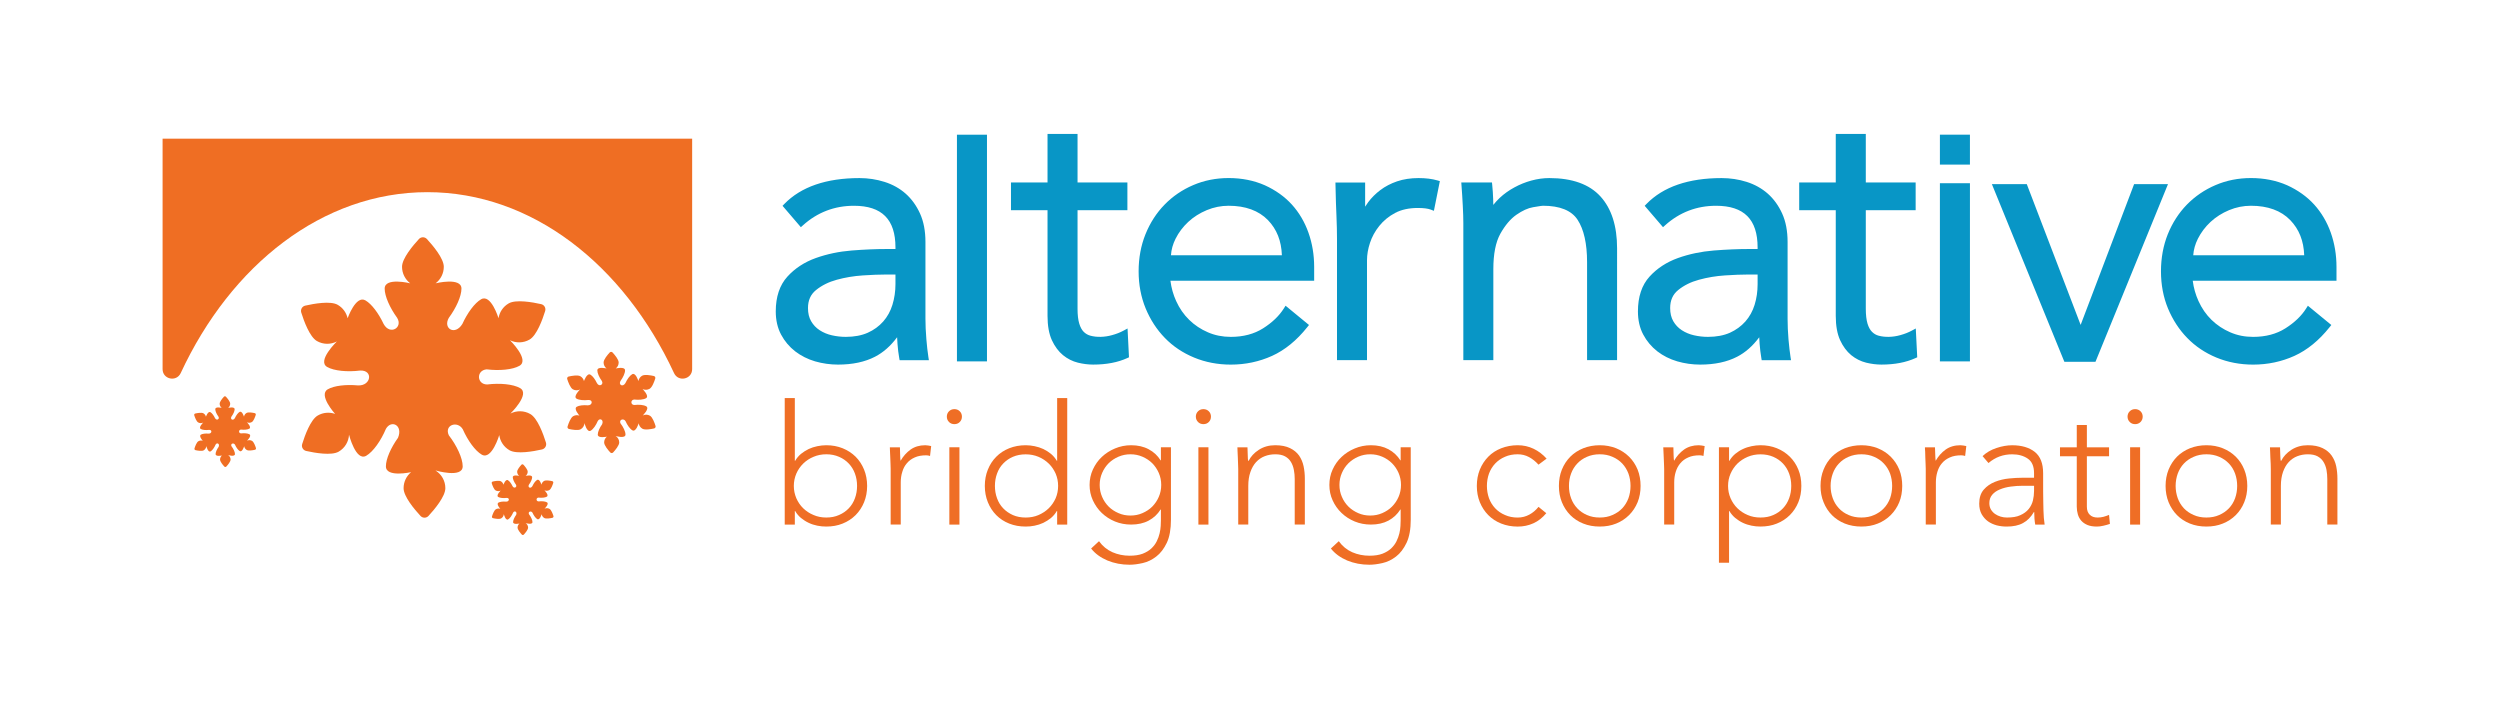 <?xml version="1.0" encoding="UTF-8"?>
<!-- Generator: Adobe Illustrator 28.0.0, SVG Export Plug-In . SVG Version: 6.00 Build 0)  -->
<svg xmlns="http://www.w3.org/2000/svg" xmlns:xlink="http://www.w3.org/1999/xlink" version="1.1" id="Layer_1" x="0px" y="0px" viewBox="0 0 5442.52 1530.71" style="enable-background:new 0 0 5442.52 1530.71;" xml:space="preserve">
<style type="text/css">
	.st0{fill:#EF6E23;}
	.st1{fill:#0896C6;}
	.st2{fill:#EF6E25;}
</style>
<g>
	<path class="st0" d="M1154.54,901.39c-13.82-7.97-30.08-7.83-43.32-1.1c0,0,43.76-42.28,21.04-55.38   c-15.06-8.68-44.19-11.28-71.65-7.92c-22.91,0.02-24.32-30.96-1.09-32.94c27.44,3.4,56.49,0.88,71.49-7.79   c22.57-13.04-20.82-55.58-20.82-55.58c13.13,6.41,29.11,6.38,42.71-1.48c15.66-9.05,28.15-43.51,33.91-62.08   c2.04-6.59-1.94-13.5-8.67-15.02c-18.96-4.28-55.07-10.67-70.73-1.62c-12.34,7.13-20.06,19.18-22.14,32.23   c0,0-16.36-53.65-37.91-41.2c-14.19,8.2-29.95,29.93-40.79,53.72c-16.04,26.18-42.79,9.99-29.54-13.16   c15.93-21.65,27.57-47.01,27.57-63.82c0-25.28-56.23-11.5-56.23-11.5c10.8-8.31,17.78-21.33,17.78-36   c0-18.09-23.59-46.14-36.78-60.42c-4.68-5.07-12.67-5.07-17.35,0c-13.19,14.28-36.78,42.34-36.78,60.42   c0,14.68,6.99,27.69,17.78,36c0,0-55.59-13.73-55.59,11.5c0,16.72,11.39,41.91,27.05,63.49c13.42,21.36-15.44,38.96-29.34,13.54   c-10.77-22.89-25.9-43.48-39.61-51.36c-20.9-12.02-38.75,38.89-38.75,38.89c-2.74-11.89-10.18-22.67-21.6-29.23   c-15.68-9.02-51.78-2.54-70.73,1.78c-6.73,1.53-10.69,8.46-8.63,15.04c5.8,18.55,18.37,52.99,34.05,62   c13.89,7.99,30.23,7.79,43.49,0.96c0,0-43.94,42.4-21.15,55.5c15.09,8.68,44.29,11.24,71.77,7.83   c29.15-1.36,24.22,33.84-4.83,32.34c-25.64-2.35-51.71,0.42-65.64,8.49c-21.28,12.33,16.02,53.56,16.02,53.56   c-12.1-4.24-25.89-3.41-37.85,3.52c-15.65,9.07-28.1,43.54-33.84,62.12c-2.04,6.59,1.95,13.5,8.68,15.01   c18.96,4.26,55.08,10.61,70.74,1.54c13.78-7.98,21.77-22.1,22.58-36.9c0,0,14.79,58.94,37.48,45.8   c15.13-8.77,32.04-32.94,42.83-58.58c11.7-20.55,37.75-7.88,26.3,19.51c-15.31,21.31-26.36,45.87-26.34,62.27   c0.03,24.77,54.82,12.54,54.82,12.54c-9.98,8.35-16.33,20.89-16.31,34.92c0.02,18.09,23.64,46.12,36.85,60.38   c4.69,5.06,12.67,5.06,17.35-0.02c13.18-14.29,36.74-42.38,36.72-60.46c-0.02-16.33-8.68-30.6-21.62-38.6c0,0,59.4,17.6,59.37-8.95   c-0.02-17.81-12.97-45.21-30.23-67.61c-10.45-22.57,19.12-32.42,30.46-12.99c10.8,24.38,26.82,46.84,41.27,55.17   c21.79,12.56,38.1-42.54,38.1-42.54c1.92,13.34,9.68,25.7,22.26,32.95c15.67,9.03,51.78,2.6,70.73-1.7   c6.73-1.53,10.7-8.45,8.65-15.03C1182.74,944.87,1170.21,910.42,1154.54,901.39z"></path>
	<path class="st0" d="M1414.86,904.91c-4.99-2.88-10.86-2.83-15.63-0.4c0,0,15.8-15.26,7.59-19.99c-5.44-3.13-15.95-4.07-25.86-2.86   c-8.27,0.01-8.78-11.17-0.4-11.89c9.91,1.23,20.39,0.32,25.8-2.81c8.15-4.71-7.51-20.06-7.51-20.06c4.74,2.31,10.51,2.3,15.42-0.53   c5.65-3.27,10.16-15.7,12.24-22.41c0.74-2.38-0.7-4.87-3.13-5.42c-6.84-1.54-19.88-3.85-25.53-0.59   c-4.45,2.57-7.24,6.92-7.99,11.63c0,0-5.91-19.37-13.68-14.87c-5.12,2.96-10.81,10.8-14.72,19.39c-5.79,9.45-15.44,3.6-10.66-4.75   c5.75-7.81,9.95-16.97,9.95-23.03c0-9.12-20.3-4.15-20.3-4.15c3.9-3,6.42-7.7,6.42-13c0-6.53-8.51-16.65-13.28-21.81   c-1.69-1.83-4.57-1.83-6.26,0c-4.76,5.15-13.28,15.28-13.28,21.81c0,5.3,2.52,10,6.42,13c0,0-20.06-4.95-20.06,4.15   c0,6.04,4.11,15.13,9.76,22.91c4.84,7.71-5.57,14.06-10.59,4.89c-3.89-8.26-9.35-15.69-14.3-18.54   c-7.54-4.34-13.99,14.04-13.99,14.04c-0.99-4.29-3.68-8.18-7.8-10.55c-5.66-3.25-18.69-0.92-25.53,0.64   c-2.43,0.55-3.86,3.05-3.12,5.43c2.09,6.7,6.63,19.12,12.29,22.38c5.01,2.88,10.91,2.81,15.7,0.35c0,0-15.86,15.3-7.63,20.03   c5.45,3.13,15.98,4.06,25.91,2.82c10.52-0.49,8.74,12.22-1.74,11.67c-9.26-0.85-18.66,0.15-23.69,3.06   c-7.68,4.45,5.78,19.33,5.78,19.33c-4.37-1.53-9.35-1.23-13.66,1.27c-5.65,3.27-10.14,15.72-12.21,22.42   c-0.74,2.38,0.7,4.87,3.13,5.42c6.84,1.54,19.88,3.83,25.53,0.56c4.97-2.88,7.86-7.98,8.15-13.32c0,0,5.34,21.27,13.53,16.53   c5.46-3.16,11.56-11.89,15.46-21.14c4.22-7.42,13.62-2.84,9.49,7.04c-5.53,7.69-9.51,16.56-9.51,22.48   c0.01,8.94,19.79,4.53,19.79,4.53c-3.6,3.01-5.89,7.54-5.89,12.6c0.01,6.53,8.53,16.64,13.3,21.79c1.69,1.83,4.57,1.82,6.26-0.01   c4.76-5.16,13.26-15.29,13.25-21.82c-0.01-5.89-3.13-11.04-7.8-13.93c0,0,21.44,6.35,21.43-3.23c-0.01-6.43-4.68-16.32-10.91-24.4   c-3.77-8.14,6.9-11.7,11-4.69c3.9,8.8,9.68,16.91,14.89,19.91c7.86,4.53,13.75-15.35,13.75-15.35c0.69,4.81,3.49,9.27,8.04,11.89   c5.66,3.26,18.69,0.94,25.53-0.61c2.43-0.55,3.86-3.05,3.12-5.42C1425.04,920.6,1420.52,908.17,1414.86,904.91z"></path>
	<path class="st0" d="M548.64,959.74c-3.49-2.01-7.58-1.97-10.92-0.28c0,0,11.03-10.66,5.3-13.96c-3.8-2.19-11.14-2.84-18.07-2   c-5.78,0-6.13-7.81-0.28-8.31c6.92,0.86,14.24,0.22,18.03-1.96c5.69-3.29-5.25-14.01-5.25-14.01c3.31,1.62,7.34,1.61,10.77-0.37   c3.95-2.28,7.1-10.97,8.55-15.65c0.52-1.66-0.49-3.4-2.18-3.79c-4.78-1.08-13.89-2.69-17.84-0.41c-3.11,1.8-5.06,4.84-5.58,8.13   c0,0-4.13-13.53-9.56-10.39c-3.58,2.07-7.55,7.55-10.28,13.55c-4.04,6.6-10.79,2.52-7.45-3.32c4.02-5.46,6.95-11.85,6.95-16.09   c0-6.37-14.18-2.9-14.18-2.9c2.72-2.1,4.48-5.38,4.48-9.08c0-4.56-5.95-11.63-9.27-15.23c-1.18-1.28-3.19-1.28-4.38,0   c-3.33,3.6-9.27,10.67-9.27,15.23c0,3.7,1.76,6.98,4.48,9.08c0,0-14.02-3.46-14.02,2.9c0,4.22,2.87,10.57,6.82,16.01   c3.38,5.39-3.89,9.82-7.4,3.41c-2.71-5.77-6.53-10.96-9.99-12.95c-5.27-3.03-9.77,9.81-9.77,9.81c-0.69-3-2.57-5.72-5.45-7.37   c-3.95-2.27-13.06-0.64-17.83,0.45c-1.7,0.39-2.7,2.13-2.18,3.79c1.46,4.68,4.63,13.36,8.59,15.63c3.5,2.01,7.62,1.96,10.97,0.24   c0,0-11.08,10.69-5.33,13.99c3.81,2.19,11.17,2.83,18.1,1.97c7.35-0.34,6.11,8.53-1.22,8.15c-6.47-0.59-13.04,0.11-16.55,2.14   c-5.37,3.11,4.04,13.51,4.04,13.51c-3.05-1.07-6.53-0.86-9.54,0.89c-3.95,2.29-7.09,10.98-8.53,15.66   c-0.51,1.66,0.49,3.4,2.19,3.78c4.78,1.07,13.89,2.68,17.84,0.39c3.48-2.01,5.49-5.57,5.69-9.3c0,0,3.73,14.86,9.45,11.55   c3.82-2.21,8.08-8.31,10.8-14.77c2.95-5.18,9.52-1.99,6.63,4.92c-3.86,5.37-6.65,11.57-6.64,15.7c0.01,6.25,13.82,3.16,13.82,3.16   c-2.52,2.11-4.12,5.27-4.11,8.81c0.01,4.56,5.96,11.63,9.29,15.22c1.18,1.28,3.2,1.27,4.38,0c3.32-3.6,9.26-10.69,9.26-15.25   c0-4.12-2.19-7.72-5.45-9.73c0,0,14.98,4.44,14.97-2.26c-0.01-4.49-3.27-11.4-7.62-17.05c-2.63-5.69,4.82-8.18,7.68-3.27   c2.72,6.15,6.76,11.81,10.41,13.91c5.49,3.17,9.61-10.73,9.61-10.73c0.48,3.36,2.44,6.48,5.61,8.31   c3.95,2.28,13.06,0.66,17.83-0.43c1.7-0.38,2.7-2.13,2.18-3.79C555.75,970.7,552.59,962.02,548.64,959.74z"></path>
	<path class="st0" d="M1196.31,1107.81c-3.49-2.01-7.58-1.97-10.92-0.28c0,0,11.03-10.66,5.3-13.96c-3.8-2.19-11.14-2.84-18.07-2   c-5.78,0-6.13-7.81-0.28-8.31c6.92,0.86,14.24,0.22,18.03-1.96c5.69-3.29-5.25-14.01-5.25-14.01c3.31,1.62,7.34,1.61,10.77-0.37   c3.95-2.28,7.1-10.97,8.55-15.65c0.52-1.66-0.49-3.4-2.18-3.79c-4.78-1.08-13.89-2.69-17.84-0.41c-3.11,1.8-5.06,4.84-5.58,8.13   c0,0-4.13-13.53-9.56-10.39c-3.58,2.07-7.55,7.55-10.28,13.55c-4.04,6.6-10.79,2.52-7.45-3.32c4.02-5.46,6.95-11.85,6.95-16.09   c0-6.37-14.18-2.9-14.18-2.9c2.72-2.1,4.48-5.38,4.48-9.08c0-4.56-5.95-11.64-9.27-15.24c-1.18-1.28-3.19-1.28-4.38,0   c-3.33,3.6-9.27,10.67-9.27,15.24c0,3.7,1.76,6.98,4.48,9.08c0,0-14.02-3.46-14.02,2.9c0,4.22,2.87,10.57,6.82,16.01   c3.38,5.39-3.89,9.82-7.4,3.41c-2.71-5.77-6.53-10.96-9.99-12.95c-5.27-3.03-9.77,9.81-9.77,9.81c-0.69-3-2.57-5.72-5.45-7.37   c-3.95-2.27-13.06-0.64-17.83,0.45c-1.7,0.39-2.7,2.13-2.18,3.79c1.46,4.68,4.63,13.36,8.59,15.63c3.5,2.01,7.62,1.96,10.97,0.24   c0,0-11.08,10.69-5.33,13.99c3.81,2.19,11.17,2.83,18.1,1.97c7.35-0.34,6.11,8.53-1.22,8.15c-6.47-0.59-13.04,0.11-16.55,2.14   c-5.37,3.11,4.04,13.51,4.04,13.51c-3.05-1.07-6.53-0.86-9.54,0.89c-3.95,2.29-7.09,10.98-8.53,15.66   c-0.51,1.66,0.49,3.4,2.19,3.79c4.78,1.07,13.89,2.68,17.84,0.39c3.47-2.01,5.49-5.57,5.69-9.3c0,0,3.73,14.86,9.45,11.55   c3.82-2.21,8.08-8.31,10.8-14.77c2.95-5.18,9.52-1.99,6.63,4.92c-3.86,5.37-6.65,11.57-6.64,15.7c0.01,6.25,13.82,3.16,13.82,3.16   c-2.52,2.11-4.12,5.27-4.11,8.81c0.01,4.56,5.96,11.63,9.29,15.22c1.18,1.28,3.2,1.27,4.38,0c3.32-3.6,9.26-10.69,9.26-15.25   c0-4.12-2.19-7.72-5.45-9.73c0,0,14.98,4.44,14.97-2.26c-0.01-4.49-3.27-11.4-7.62-17.05c-2.63-5.69,4.82-8.18,7.68-3.27   c2.72,6.15,6.76,11.81,10.41,13.91c5.49,3.17,9.61-10.73,9.61-10.73c0.48,3.36,2.44,6.48,5.61,8.31   c3.95,2.28,13.06,0.66,17.83-0.43c1.7-0.38,2.7-2.13,2.18-3.79C1203.42,1118.77,1200.26,1110.09,1196.31,1107.81z"></path>
	<g>
		<path class="st1" d="M5080.43,581.1c0-25.62-4-49.74-12.02-72.38c-8.02-22.69-19.78-42.51-35-59.32    c-15.28-16.79-34.18-30.22-56.66-40.45c-22.53-9.95-47.99-15.19-76.44-15.19c-26.77,0-51.76,4.99-74.76,14.9    c-23.03,9.83-43.14,23.55-60.35,41.15c-17.14,17.64-30.56,38.45-40.2,62.42c-9.62,24.02-14.4,50.23-14.4,78.4    c0,28.36,4.84,54.49,14.81,78.54c9.97,23.95,23.47,44.78,40.67,62.36c17.11,17.65,37.6,31.39,61.47,41.26    c23.81,9.86,49.71,14.85,77.61,14.85c31.07,0,60.19-6.21,87.22-18.45c27.08-12.29,51.92-32.5,74.4-60.78l-41.02-33.7    c-10.72,17.06-26.43,32.15-47.01,45.19c-20.62,13.15-45.22,19.61-73.58,19.61c-18.81,0-36.19-3.42-52.27-10.43    c-16.1-6.87-30.25-16.32-42.66-28.36c-12.32-12.01-22.17-26.23-29.69-42.82c-7.48-16.47-12.16-34.16-13.69-52.81h313.6V581.1z     M4768.36,561.86c0-15.46,3.68-30.39,10.94-44.85c7.26-14.37,16.92-27.2,28.97-38.42c12.05-11.15,26.07-20.05,42.18-26.79    c16.11-6.7,32.71-9.99,49.85-9.99c38.6,0,68.7,11.07,90.08,33.18c21.41,22.23,32.14,51.1,32.14,86.87H4768.36z"></path>
		<path class="st1" d="M4905.15,793.76c-28.52,0-55.42-5.15-79.96-15.32c-24.56-10.16-45.94-24.51-63.52-42.65    c-17.53-17.91-31.64-39.54-41.94-64.28c-10.13-24.45-15.27-51.66-15.27-80.9c0-28.95,5-56.1,14.84-80.68    c9.9-24.59,23.86-46.26,41.49-64.41c17.72-18.12,38.69-32.42,62.33-42.51c23.7-10.21,49.67-15.39,77.17-15.39    c28.75,0,55.31,5.29,78.93,15.72c23.31,10.61,43.04,24.7,58.71,41.93c15.82,17.47,28.02,38.13,36.24,61.4    c8.21,23.18,12.38,48.23,12.38,74.43v30.13h-312.94c1.93,15.3,6.11,30.12,12.49,44.15c7.15,15.79,16.7,29.57,28.39,40.96    c11.85,11.49,25.58,20.62,40.79,27.11c15.36,6.69,31.65,9.93,49.87,9.93c27.24,0,50.88-6.28,70.28-18.66    c19.75-12.51,34.93-27.06,45.13-43.28l3.7-5.88l51.05,41.93l-3.75,4.73c-22.91,28.81-48.71,49.85-76.67,62.54    C4967.06,787.37,4936.87,793.76,4905.15,793.76z M4900.29,399.88c-25.82,0-50.15,4.84-72.34,14.4    c-22.17,9.46-41.81,22.86-58.38,39.8c-16.51,16.98-29.6,37.32-38.9,60.42c-9.26,23.12-13.95,48.73-13.95,76.11    c0,27.62,4.82,53.25,14.33,76.2c9.69,23.28,22.94,43.61,39.39,60.43c16.43,16.95,36.42,30.36,59.43,39.88    c23.05,9.54,48.38,14.38,75.28,14.38c29.96,0,58.46-6.02,84.69-17.9c24.65-11.18,47.62-29.44,68.33-54.33l-31.09-25.53    c-10.97,15.45-26.1,29.33-45.06,41.34c-21.39,13.64-47.25,20.57-76.86,20.57c-19.66,0-38.07-3.68-54.72-10.93    c-16.56-7.07-31.54-17.03-44.48-29.58c-12.79-12.48-23.22-27.51-31-44.69c-7.88-17.33-12.66-35.78-14.23-54.84l-0.55-6.63h314.13    V581.1c0-24.81-3.93-48.48-11.67-70.35c-7.69-21.73-19.05-40.99-33.77-57.25c-14.54-15.98-32.92-29.1-54.65-38.98    C4952.22,404.82,4927.33,399.88,4900.29,399.88z M5028.65,567.99h-266.42v-6.13c0-16.26,3.9-32.27,11.58-47.6    c7.58-15,17.76-28.51,30.28-40.17c12.5-11.57,27.3-20.97,43.99-27.95c16.69-6.95,34.26-10.47,52.21-10.47    c40.21,0,72,11.8,94.49,35.05c22.47,23.32,33.87,53.98,33.87,91.13V567.99z M4774.7,555.73h241.58    c-1.13-31.45-11.08-56.52-30.32-76.49c-20.07-20.77-48.9-31.31-85.67-31.31c-16.33,0-32.31,3.2-47.49,9.52    c-15.35,6.42-28.93,15.05-40.37,25.62c-11.44,10.66-20.75,23-27.66,36.7C4778.92,531.42,4775.54,543.49,4774.7,555.73z"></path>
	</g>
	<g>
		<polygon class="st1" points="4710.58,407.06 4650.18,407.06 4530.4,722.4 4528.78,722.4 4408.13,407.06 4345.49,407.06     4498.28,781.54 4557.72,781.54   "></polygon>
		<path class="st1" d="M4561.84,787.66h-67.68l-157.79-386.73h75.98l117.23,306.4l116.38-306.4h73.75L4561.84,787.66z M4502.4,775.4    h51.2l147.86-362.21h-47.06l-119.77,315.34h-10.07l-120.65-315.34h-49.3L4502.4,775.4z"></path>
	</g>
	<g>
		<path class="st1" d="M4164.25,403.4h-108.53V297.74h-53.13V403.4h-79.6v48.02h79.6v236.1c0,20.84,3.02,37.59,8.9,50.43    c5.82,12.75,13.41,22.92,22.42,30.43c9.19,7.47,19.32,12.5,30.22,15.21c11.01,2.68,21.62,3.99,31.75,3.99    c27.86,0,51.71-4.5,71.61-13.6l-2.46-48.88c-8.02,4.32-16.81,7.77-26.54,10.43c-9.59,2.7-18.98,3.96-28.14,3.96    c-8.02,0-15.38-0.93-22.13-2.77c-6.74-1.81-12.41-5.19-17.21-10.01c-4.81-4.75-8.59-11.58-11.3-20.37    c-2.66-8.84-3.99-20.16-3.99-34.06V451.42h108.53V403.4z"></path>
		<path class="st1" d="M4095.88,793.71c-10.7,0-21.87-1.4-33.2-4.16c-11.9-2.96-22.87-8.47-32.63-16.41    c-9.9-8.25-17.99-19.21-24.13-32.64c-6.27-13.69-9.45-31.52-9.45-52.98V457.55h-79.6v-60.27h79.6V291.61h65.39v105.66h108.53    v60.27h-108.53V672.3c0,13.19,1.26,24.05,3.73,32.29c2.39,7.76,5.67,13.76,9.74,17.78c4.18,4.2,8.91,6.95,14.48,8.45    c13.74,3.71,30.83,3.38,47.02-1.18c9.41-2.57,17.66-5.81,25.29-9.92l8.54-4.61l3.16,62.73l-3.78,1.72    C4149.49,788.95,4124.54,793.71,4095.88,793.71z M3929.12,445.29h79.6v242.22c0,19.69,2.81,35.8,8.34,47.89    c5.37,11.75,12.35,21.26,20.77,28.27c8.3,6.74,17.66,11.46,27.78,13.97c10.36,2.53,20.55,3.81,30.27,3.81    c25.12,0,47.06-3.83,65.27-11.39l-1.78-35.38c-6,2.65-12.37,4.88-19.27,6.76c-18.26,5.15-37.65,5.5-53.48,1.21    c-7.6-2.03-14.32-5.94-19.96-11.6c-5.48-5.43-9.8-13.13-12.81-22.89c-2.87-9.56-4.26-21.27-4.26-35.86V445.29h108.53v-35.76    h-108.53V303.87h-40.88v105.66h-79.6V445.29z"></path>
	</g>
	<g>
		<path class="st1" d="M3887.47,739.17c-1.31-15.75-1.97-30.79-1.97-45.19V526.7c0-23.02-3.73-42.7-11.23-59.25    c-7.51-16.53-17.43-30.32-29.75-41.23c-12.4-10.94-26.97-19.09-43.83-24.42c-16.82-5.34-34.5-7.99-52.73-7.99    c-70.74,0-123.81,18.16-159.17,54.49l32.18,37.55c32.65-29.33,70.98-44.01,114.98-44.01c64.34,0,96.52,32.21,96.52,96.81v9.61    h-26.51c-22.59,0-47.42,1.08-74.46,3.21c-27.08,2.17-52.53,7.51-76.39,16.01c-23.87,8.54-43.69,21.46-59.48,38.84    c-15.83,17.32-23.7,41.18-23.7,71.63c0,18.17,3.59,34.03,10.88,47.6c7.2,13.62,16.92,25.06,28.91,34.45    c12.05,9.27,25.82,16.24,41.4,20.81c15.53,4.5,31.63,6.8,48.28,6.8c30.51,0,56.36-5.44,77.56-16.47    c21.16-10.89,39.55-28.9,55.09-53.97h1.58c0,10.09,0.42,20.55,1.22,31.19c0.82,10.63,2.04,20.52,3.57,29.6h51.5    C3890.35,767.85,3888.87,754.9,3887.47,739.17 M3832.46,618.7c0,16.56-2.29,32.13-6.84,46.78c-4.55,14.72-11.66,27.52-21.31,38.45    c-9.72,10.94-21.62,19.64-35.78,26.07c-14.25,6.3-30.96,9.49-50.24,9.49c-10.76,0-21.28-1.2-31.76-3.57    c-10.52-2.35-20.02-6.38-28.61-11.93c-8.54-5.6-15.38-12.83-20.46-21.66c-5.09-8.88-7.62-19.3-7.62-31.64    c0-18.66,6.56-33.31,19.67-43.97c13.11-10.68,28.96-18.57,47.5-23.6c18.45-5.1,37.77-8.33,57.82-9.65    c20.16-1.33,36.87-1.95,50.3-1.95h27.34V618.7z"></path>
		<path class="st1" d="M3701.4,793.73c-17.06,0-33.87-2.37-49.99-7.05c-16.17-4.74-30.77-12.09-43.43-21.84    c-12.84-10.04-23.12-22.3-30.6-36.44c-7.69-14.29-11.6-31.29-11.6-50.46c0-31.9,8.52-57.39,25.3-75.77    c16.37-18.01,37.22-31.63,61.95-40.47c24.27-8.65,50.5-14.16,77.96-16.36c27.32-2.14,52.53-3.23,74.94-3.23h20.38v-3.47    c0-61.02-29.57-90.68-90.39-90.68c-42.23,0-79.54,14.28-110.88,42.45l-4.66,4.19l-39.91-46.56l3.9-4.01    c36.39-37.39,91.42-56.35,163.56-56.35c18.9,0,37.27,2.79,54.58,8.29c17.52,5.55,33.02,14.18,46.03,25.67    c12.9,11.43,23.42,25.99,31.27,43.29c7.82,17.22,11.78,38.01,11.78,61.78v167.27c0,14.02,0.66,29.05,1.95,44.67    c1.43,16,2.87,28.55,4.41,38.36l1.11,7.08h-63.85l-0.86-5.11c-1.61-9.55-2.83-19.69-3.64-30.15c-0.37-4.93-0.66-9.8-0.87-14.6    c-14.04,18.91-30.18,33.13-48.12,42.36C3759.9,787.96,3732.86,793.73,3701.4,793.73z M3805.95,554.37    c-22.09,0-46.98,1.07-73.97,3.2c-26.39,2.11-51.56,7.38-74.81,15.67c-22.81,8.15-42,20.67-57.01,37.19    c-14.67,16.06-22.1,38.77-22.1,67.52c0,17.13,3.42,32.17,10.16,44.69c6.68,12.65,15.86,23.58,27.29,32.53    c11.42,8.79,24.67,15.45,39.35,19.75c14.98,4.35,30.65,6.55,46.55,6.55c29.47,0,54.61-5.31,74.72-15.78    c20.1-10.34,37.83-27.75,52.71-51.77l1.8-2.9h11.12v6.13c0,9.8,0.41,20.15,1.21,30.74c0.63,8.23,1.54,16.26,2.69,23.93h39.19    c-1.2-8.84-2.35-19.42-3.48-32.12l0-0.03c-1.32-15.96-2-31.34-2-45.7V526.7c0-22.02-3.59-41.09-10.68-56.71    c-7.14-15.73-16.64-28.91-28.23-39.18c-11.72-10.34-25.72-18.14-41.61-23.17c-16.12-5.12-33.24-7.71-50.88-7.71    c-66.09,0-116.78,16.38-150.8,48.71l24.45,28.53c32.66-27.52,71.1-41.47,114.34-41.47c68.11,0,102.65,34.64,102.65,102.94v15.73    H3805.95z M3718.29,745.62c-11.23,0-22.06-1.22-33.12-3.73c-10.98-2.44-21.27-6.74-30.58-12.76c-9.36-6.13-16.9-14.11-22.45-23.74    c-5.68-9.91-8.44-21.26-8.44-34.69c0-20.49,7.38-36.88,21.93-48.72c13.77-11.21,30.51-19.54,49.77-24.77    c18.75-5.18,38.62-8.5,59.02-9.84c19.66-1.3,36.72-1.97,50.7-1.97h33.47v33.31c0,17.03-2.4,33.38-7.11,48.59    c-4.76,15.43-12.36,29.12-22.57,40.69c-10.3,11.6-23.03,20.88-37.85,27.59C3755.97,742.25,3738.23,745.62,3718.29,745.62z     M3805.12,597.65c-13.71,0-30.49,0.65-49.89,1.94c-19.57,1.29-38.61,4.47-56.59,9.44c-17.62,4.77-32.84,12.33-45.27,22.45    c-11.71,9.53-17.41,22.36-17.41,39.22c0,11.25,2.23,20.59,6.8,28.59c4.57,7.93,10.8,14.53,18.51,19.57    c8.05,5.21,17,8.94,26.58,11.08c10.18,2.31,20.13,3.43,30.43,3.43c18.22,0,34.29-3.02,47.76-8.97    c13.19-5.97,24.54-14.23,33.68-24.53c9.04-10.25,15.79-22.43,20.04-36.19c4.36-14.05,6.56-29.18,6.56-44.97v-21.05H3805.12z"></path>
	</g>
	<g>
		<path class="st1" d="M3187.83,403.4c1.01,13.9,2.03,28.51,2.78,44c0.85,15.49,1.21,28.28,1.21,38.45v292.07h53.08V585.85    c0-34.16,5.32-60.83,16.06-80.04c10.73-19.13,22.97-33.6,36.59-43.15c13.69-9.55,26.68-15.53,38.98-17.6    c12.37-2.18,19.88-3.25,22.59-3.25c39.15,0,65.91,11.09,80.38,33.24c14.5,22.13,21.71,54.02,21.71,95.63v207.26h53.06v-237.6    c0-47.01-11.47-83.13-34.57-108.53c-23.03-25.34-58.66-37.99-106.89-37.99c-12.37,0-24.83,1.74-37.46,5.21    c-12.54,3.39-24.47,8.26-35.71,14.43c-11.29,6.09-21.56,13.4-30.65,21.92c-9.04,8.63-16.56,17.86-22.48,28.11h-1.6    c0-10.25-0.14-20.16-0.4-30.07c-0.29-9.87-0.96-19.88-1.99-30H3187.83z"></path>
		<path class="st1" d="M3520.39,784.05h-65.32V570.66c0-40.25-6.96-71.29-20.71-92.27c-13.21-20.22-38.53-30.47-75.26-30.47    c-1.08,0-5.34,0.3-21.53,3.17c-11.17,1.87-23.44,7.45-36.54,16.59c-12.77,8.94-24.46,22.78-34.75,41.12    c-10.13,18.14-15.27,44.06-15.27,77.05v198.2h-65.33v-298.2c0-10.76-0.4-23.58-1.2-38.11c-0.75-15.47-1.76-30.03-2.77-43.89    l-0.48-6.57h66.8l0.56,5.5c1.05,10.29,1.73,20.53,2.02,30.44c0.11,4.28,0.21,8.56,0.27,12.87c4.07-5.18,8.67-10.21,13.85-15.17    c9.43-8.83,20.17-16.51,31.98-22.88c11.75-6.45,24.22-11.49,37.02-14.96c13.1-3.59,26.25-5.42,39.07-5.42    c49.81,0,87.3,13.45,111.42,40c24,26.38,36.17,64.28,36.17,112.65V784.05z M3467.32,771.79h40.81V540.32    c0-45.22-11.1-80.35-32.98-104.4c-21.71-23.88-56.15-35.99-102.36-35.99c-11.72,0-23.78,1.68-35.84,4.99    c-11.89,3.22-23.45,7.89-34.39,13.9c-10.92,5.88-20.8,12.95-29.41,21.02c-8.9,8.52-15.9,17.26-21.36,26.71l-1.77,3.06h-11.26    v-6.13c0-10.19-0.14-20.05-0.4-29.9c-0.23-7.83-0.71-15.91-1.44-24.04h-42.52c0.85,11.96,1.68,24.46,2.31,37.57    c0.81,14.72,1.22,27.77,1.22,38.75v285.94h40.82V585.85c0-35.1,5.66-63.05,16.83-83.03c11.2-19.97,24.13-35.16,38.42-45.19    c14.61-10.18,28.56-16.45,41.48-18.62c16.98-2.99,21.6-3.34,23.61-3.34c41.13,0,69.9,12.12,85.51,36.01    c15.07,23,22.71,56.3,22.71,98.98V771.79z"></path>
	</g>
	<g>
		<path class="st1" d="M2916.79,777.92h53.03V566.66c0-12.8,2.25-26.13,6.85-39.95c4.55-13.93,11.65-26.83,21.35-38.84    c9.61-11.98,21.69-21.92,36.12-29.61c14.51-7.74,31.92-11.62,52.31-11.62c13.36,0,23.62,1.31,30.57,3.99l10.43-52.01    c-11.29-3.27-24.43-4.82-39.4-4.82c-16.63,0-31.51,2.31-44.65,6.8c-13.08,4.5-24.67,10.55-34.6,18.02    c-9.91,7.51-18.38,15.92-25.33,25.23c-6.95,9.29-12.3,19.06-16.04,29.21h-1.65v-69.59h-52.26c0.56,27.11,1.22,49.31,2.09,66.35    c0.72,17.11,1.18,33.92,1.18,50.45V777.92z"></path>
		<path class="st1" d="M2975.95,784.04h-65.29V520.26c0-15.02-0.39-31.44-1.17-50.2c-0.82-16.28-1.51-38.04-2.09-66.48l-0.13-6.25    h64.64v52.64c2.04-3.33,4.27-6.6,6.66-9.8c7.24-9.7,16.17-18.6,26.54-26.45c10.48-7.88,22.69-14.24,36.31-18.93    c13.85-4.73,29.54-7.13,46.65-7.13c15.87,0,29.32,1.66,41.1,5.07l5.41,1.56l-12.97,64.66l-6.78-2.62    c-6.15-2.37-15.69-3.58-28.36-3.58c-19.25,0-35.88,3.67-49.43,10.89c-13.6,7.24-25.11,16.68-34.21,28.04    c-9.21,11.4-16.04,23.81-20.31,36.91c-4.35,13.06-6.55,25.85-6.55,38.05V784.04z M2922.92,771.79h40.78V566.66    c0-13.52,2.41-27.61,7.17-41.89c4.73-14.49,12.27-28.21,22.4-40.75c10.14-12.65,22.93-23.14,38-31.17    c15.34-8.19,33.91-12.34,55.19-12.34c10.5,0,19.05,0.77,25.88,2.33l7.97-39.73c-9.35-2.12-20.17-3.18-32.25-3.18    c-15.76,0-30.12,2.17-42.67,6.46c-12.39,4.27-23.46,10.02-32.9,17.11c-9.43,7.15-17.54,15.23-24.1,24    c-6.55,8.75-11.67,18.06-15.2,27.65l-1.48,4.01h-12.05v-69.59h-39.87c0.55,25.28,1.19,44.92,1.94,59.91    c0.8,18.98,1.19,35.57,1.19,50.76V771.79z"></path>
	</g>
	<g>
		<path class="st1" d="M2854.83,581.1c0-25.62-3.96-49.74-12.02-72.38c-8.02-22.69-19.7-42.51-34.98-59.32    c-15.28-16.79-34.21-30.22-56.75-40.45c-22.53-9.95-47.99-15.19-76.33-15.19c-26.83,0-51.8,4.99-74.82,14.9    c-23.09,9.83-43.18,23.55-60.29,41.15c-17.22,17.64-30.56,38.45-40.24,62.42c-9.68,24.02-14.49,50.23-14.49,78.4    c0,28.36,4.96,54.49,14.87,78.54c9.91,23.95,23.45,44.78,40.62,62.36c17.13,17.65,37.65,31.39,61.57,41.26    c23.81,9.86,49.7,14.85,77.56,14.85c31.11,0,60.21-6.21,87.23-18.45c27.09-12.29,51.89-32.5,74.4-60.78l-40.98-33.7    c-10.77,17.06-26.47,32.15-47.06,45.19c-20.7,13.15-45.19,19.61-73.59,19.61c-18.77,0-36.19-3.42-52.26-10.43    c-16.1-6.87-30.35-16.32-42.65-28.36c-12.33-12.01-22.21-26.23-29.71-42.82c-7.51-16.47-12.08-34.16-13.69-52.81h313.6V581.1z     M2542.84,561.86c0-15.46,3.6-30.39,10.86-44.85c7.23-14.37,16.92-27.2,28.97-38.42c12.05-11.15,26.07-20.05,42.2-26.79    c16.07-6.7,32.65-9.99,49.88-9.99c38.55,0,68.56,11.07,90.08,33.18c21.35,22.23,32.08,51.1,32.08,86.87H2542.84z"></path>
		<path class="st1" d="M2679.53,793.76c-28.48,0-55.36-5.15-79.9-15.32c-24.61-10.15-46.01-24.5-63.62-42.65    c-17.6-18.03-31.7-39.67-41.88-64.28c-10.18-24.7-15.34-51.91-15.34-80.89c0-28.93,5.02-56.08,14.93-80.69    c10.01-24.76,23.99-46.43,41.55-64.41c17.61-18.11,38.56-32.41,62.27-42.5c23.71-10.21,49.69-15.39,77.21-15.39    c28.68,0,55.19,5.29,78.81,15.72c23.36,10.61,43.13,24.7,58.8,41.93c15.76,17.35,27.95,38.01,36.22,61.4    c8.21,23.06,12.38,48.11,12.38,74.43v30.13h-312.91c1.98,15.52,6.16,30.35,12.45,44.14c7.13,15.78,16.68,29.55,28.41,40.97    c11.69,11.43,25.4,20.55,40.78,27.11c15.12,6.6,31.88,9.93,49.85,9.93c27.17,0,50.82-6.28,70.31-18.66    c19.71-12.48,34.9-27.04,45.16-43.29l3.71-5.87l51,41.93l-3.75,4.72c-22.96,28.84-48.75,49.89-76.67,62.54    C2741.46,787.37,2711.26,793.76,2679.53,793.76z M2674.75,399.88c-25.84,0-50.2,4.84-72.39,14.4    c-22.23,9.46-41.84,22.85-58.32,39.8c-16.45,16.84-29.55,37.17-38.96,60.44c-9.32,23.13-14.04,48.75-14.04,76.11    c0,27.37,4.85,53,14.41,76.2c9.59,23.17,22.83,43.5,39.34,60.42c16.44,16.96,36.47,30.36,59.52,39.88    c23.05,9.54,48.36,14.38,75.22,14.38c29.98,0,58.47-6.02,84.7-17.9c24.61-11.16,47.58-29.42,68.33-54.33l-31.06-25.54    c-11.03,15.47-26.17,29.36-45.1,41.35c-21.47,13.64-47.34,20.57-76.87,20.57c-19.66,0-38.07-3.68-54.7-10.93    c-16.74-7.15-31.72-17.11-44.48-29.6c-12.82-12.49-23.25-27.52-31.01-44.67c-7.76-17.02-12.54-35.47-14.21-54.82l-0.57-6.65    h314.15V581.1c0-24.91-3.93-48.58-11.67-70.33c-7.73-21.86-19.08-41.13-33.73-57.25c-14.55-15.98-32.97-29.11-54.75-38.99    C2726.56,404.82,2701.71,399.88,2674.75,399.88z M2803.04,567.99h-266.33v-6.13c0-16.37,3.87-32.39,11.51-47.6    c7.51-14.95,17.7-28.46,30.27-40.17c12.51-11.58,27.32-20.98,44.02-27.95c16.65-6.95,34.22-10.47,52.24-10.47    c40.07,0,71.85,11.79,94.47,35.04c22.45,23.36,33.82,54.02,33.82,91.14V567.99z M2549.17,555.73h241.51    c-1.13-31.44-11.06-56.51-30.27-76.5c-20.2-20.76-49.03-31.3-85.66-31.3c-16.39,0-32.37,3.2-47.52,9.52    c-15.58,6.51-28.8,14.9-40.4,25.63c-11.49,10.7-20.8,23.04-27.65,36.69C2553.36,531.34,2550.01,543.41,2549.17,555.73z"></path>
	</g>
	<g>
		<path class="st1" d="M2448.21,403.4h-108.53V297.74h-53.09V403.4h-79.56v48.02h79.56v236.1c0,20.84,3.02,37.59,8.88,50.43    c5.88,12.75,13.37,22.92,22.51,30.43c9.13,7.47,19.2,12.5,30.15,15.21c10.95,2.68,21.55,3.99,31.75,3.99    c27.9,0,51.77-4.5,71.59-13.6l-2.45-48.88c-8.04,4.32-16.86,7.77-26.58,10.43c-9.59,2.7-18.95,3.96-28.11,3.96    c-8.03,0-15.39-0.93-22.12-2.77c-6.69-1.81-12.47-5.19-17.32-10.01c-4.78-4.75-8.54-11.58-11.22-20.37c-2.7-8.84-4-20.16-4-34.06    V451.42h108.53V403.4z"></path>
		<path class="st1" d="M2379.89,793.71c-10.76,0-21.93-1.4-33.21-4.17c-11.88-2.94-22.84-8.46-32.57-16.42    c-9.79-8.04-17.92-19.01-24.19-32.6c-6.27-13.74-9.45-31.57-9.45-53V457.55h-79.56v-60.27h79.56V291.61h65.35v105.66h108.53v60.27    h-108.53V672.3c0,13.29,1.26,24.15,3.74,32.27c2.38,7.8,5.64,13.79,9.68,17.82c4.12,4.09,9.03,6.93,14.59,8.43    c13.61,3.7,30.72,3.38,46.97-1.18c9.45-2.58,17.72-5.82,25.34-9.93l8.54-4.59l3.13,62.71l-3.77,1.73    C2433.56,788.95,2408.61,793.71,2379.89,793.71z M2213.17,445.29h79.56v242.22c0,19.67,2.8,35.78,8.33,47.89    c5.48,11.88,12.49,21.39,20.82,28.24c8.31,6.78,17.64,11.5,27.73,14c10.32,2.53,20.51,3.81,30.28,3.81    c25.18,0,47.11-3.82,65.26-11.39l-1.77-35.39c-6,2.64-12.39,4.88-19.31,6.77c-18.29,5.16-37.71,5.49-53.45,1.21    c-7.64-2.06-14.38-5.96-20.03-11.58c-5.49-5.46-9.78-13.18-12.76-22.93c-2.87-9.41-4.27-21.13-4.27-35.84V445.29h108.53v-35.76    h-108.53V303.87h-40.83v105.66h-79.56V445.29z"></path>
	</g>
	<g>
		<rect x="2089.41" y="299.37" class="st1" width="53.12" height="481.22"></rect>
		<path class="st1" d="M2148.66,786.73h-65.38V293.25h65.38V786.73z M2095.54,774.47h40.86V305.5h-40.86V774.47z"></path>
	</g>
	<g>
		<path class="st1" d="M2010.61,739.17c-1.29-15.75-2.04-30.79-2.04-45.19V526.7c0-23.02-3.7-42.7-11.2-59.25    c-7.51-16.53-17.43-30.32-29.74-41.23c-12.37-10.94-26.98-19.09-43.84-24.42c-16.92-5.34-34.43-7.99-52.66-7.99    c-70.8,0-123.88,18.16-159.24,54.49l32.17,37.55c32.67-29.33,71.05-44.01,114.99-44.01c64.31,0,96.52,32.21,96.52,96.81v9.61H1929    c-22.53,0-47.32,1.08-74.34,3.21c-27.14,2.17-52.56,7.51-76.44,16.01c-23.87,8.54-43.69,21.46-59.48,38.84    c-15.78,17.32-23.76,41.18-23.76,71.63c0,18.17,3.63,34.03,10.88,47.6c7.26,13.62,16.89,25.06,28.96,34.45    c12.08,9.27,25.84,16.24,41.36,20.81c15.58,4.5,31.65,6.8,48.31,6.8c30.54,0,56.38-5.44,77.64-16.47    c21.13-10.89,39.45-28.9,55.04-53.97h1.61c0,10.09,0.43,20.55,1.2,31.19c0.82,10.63,2,20.52,3.63,29.6h51.43    C2013.46,767.85,2011.9,754.9,2010.61,739.17 M1955.56,618.7c0,16.56-2.41,32.13-6.9,46.78c-4.55,14.72-11.65,27.52-21.26,38.45    c-9.72,10.94-21.56,19.64-35.82,26.07c-14.15,6.3-30.96,9.49-50.25,9.49c-10.75,0-21.28-1.2-31.71-3.57    c-10.52-2.35-20.02-6.38-28.61-11.93c-8.58-5.6-15.4-12.83-20.49-21.66c-5.16-8.88-7.66-19.3-7.66-31.64    c0-18.66,6.62-33.31,19.73-43.97c13.12-10.68,28.92-18.57,47.46-23.6c18.5-5.1,37.77-8.33,57.94-9.65    c20.03-1.33,36.8-1.95,50.24-1.95h27.33V618.7z"></path>
		<path class="st1" d="M1824.47,793.73c-17.02,0-33.84-2.37-50.01-7.04c-16.12-4.76-30.71-12.11-43.39-21.85    c-12.73-9.9-23.03-22.15-30.63-36.42c-7.7-14.39-11.61-31.37-11.61-50.48c0-31.8,8.53-57.29,25.36-75.76    c16.37-18.02,37.22-31.64,61.95-40.48c24.31-8.66,50.56-14.16,78.02-16.36c27.31-2.14,52.48-3.23,74.83-3.23h20.44v-3.47    c0-61.02-29.57-90.68-90.39-90.68c-42.22,0-79.54,14.28-110.9,42.45l-4.67,4.19l-39.89-46.56l3.9-4.01    c36.39-37.39,91.44-56.35,163.64-56.35c18.75,0,37.09,2.79,54.5,8.29c17.59,5.56,33.09,14.2,46.06,25.68    c12.88,11.42,23.4,25.98,31.25,43.28c7.8,17.18,11.76,37.97,11.76,61.78v167.27c0,13.49,0.66,28.11,2.02,44.69l0,0    c1.17,14.3,2.64,27.2,4.35,38.35l1.09,7.06h-63.7l-0.9-5.05c-1.63-9.09-2.84-18.97-3.7-30.21c-0.36-5-0.64-9.9-0.84-14.66    c-14.08,18.97-30.21,33.2-48.09,42.41C1883,787.96,1855.92,793.73,1824.47,793.73z M1929,554.37c-22.03,0-46.88,1.07-73.86,3.2    c-26.38,2.1-51.58,7.38-74.87,15.68c-22.81,8.15-41.99,20.67-57,37.18c-14.71,16.15-22.16,38.87-22.16,67.52    c0,17.06,3.42,32.11,10.16,44.71c6.89,12.93,15.82,23.56,27.31,32.5c11.45,8.79,24.69,15.46,39.33,19.78    c15.03,4.34,30.71,6.55,46.57,6.55c29.47,0,54.64-5.31,74.82-15.78c19.99-10.3,37.7-27.71,52.65-51.77l1.8-2.9h11.14v6.13    c0,9.52,0.4,19.87,1.18,30.76c0.66,8.61,1.57,16.64,2.7,23.91h39.16c-1.32-9.71-2.47-20.48-3.43-32.16l0,0    c-1.39-16.92-2.06-31.87-2.06-45.69V526.7c0-22.06-3.59-41.14-10.66-56.71c-7.14-15.73-16.64-28.91-28.22-39.18    c-11.67-10.33-25.68-18.12-41.63-23.17c-16.21-5.12-33.31-7.71-50.81-7.71c-66.13,0-116.85,16.38-150.88,48.71l24.44,28.53    c32.68-27.52,71.12-41.47,114.36-41.47c68.11,0,102.65,34.64,102.65,102.94v15.73H1929z M1841.33,745.62    c-11.1,0-22.23-1.26-33.07-3.73c-10.97-2.44-21.27-6.74-30.58-12.76c-9.35-6.1-16.9-14.09-22.47-23.74    c-5.71-9.81-8.48-21.17-8.48-34.69c0-20.46,7.4-36.86,21.99-48.72c13.81-11.23,30.54-19.57,49.72-24.77    c18.85-5.19,38.75-8.52,59.15-9.84c19.53-1.3,36.58-1.97,50.64-1.97h33.46v33.31c0,16.71-2.41,33.05-7.17,48.57    c-4.77,15.45-12.34,29.13-22.51,40.7c-10.36,11.67-23.11,20.94-37.91,27.61C1879.13,742.25,1861.38,745.62,1841.33,745.62z     M1928.23,597.65c-13.79,0-30.56,0.65-49.83,1.94c-19.57,1.28-38.66,4.46-56.72,9.44c-17.54,4.76-32.75,12.31-45.22,22.45    c-11.75,9.57-17.46,22.4-17.46,39.22c0,11.3,2.24,20.65,6.83,28.56c4.61,7.99,10.84,14.58,18.54,19.6    c8.06,5.22,17.01,8.95,26.6,11.08c9.98,2.28,20.19,3.43,30.37,3.43c18.32,0,34.39-3.02,47.76-8.97    c13.38-6.02,24.43-14.05,33.74-24.54c9-10.24,15.73-22.42,19.98-36.19c4.39-14.35,6.62-29.48,6.62-44.97v-21.05H1928.23z"></path>
	</g>
	<g>
		<g>
			<rect x="4229.32" y="299.37" class="st1" width="53.1" height="52.84"></rect>
			<path class="st1" d="M4288.55,358.34h-65.36v-65.1h65.36V358.34z M4235.45,346.09h40.85V305.5h-40.85V346.09z"></path>
		</g>
		<g>
			<rect x="4229.31" y="405.01" class="st1" width="53.13" height="375.61"></rect>
			<path class="st1" d="M4288.57,786.75h-65.39V398.88h65.39V786.75z M4235.43,774.49h40.88V411.13h-40.88V774.49z"></path>
		</g>
	</g>
	<g>
		<path class="st2" d="M1708.35,866.59h22v136.6h0.72c3.45-5.86,7.64-10.83,12.81-15.18c5.19-4.11,10.66-7.64,16.63-10.52    c6.01-2.8,12.24-4.78,18.84-6.13c6.66-1.35,13.06-2.08,19.51-2.08c12.89,0,24.8,2.27,35.59,6.58    c10.87,4.41,20.27,10.56,28.22,18.35c7.91,7.97,14.04,17.3,18.47,28.19c4.35,10.73,6.62,22.62,6.62,35.47    c0,12.81-2.27,24.72-6.62,35.43c-4.43,10.85-10.56,20.13-18.47,28.11c-7.95,7.85-17.35,14.06-28.22,18.39    c-10.79,4.43-22.7,6.5-35.59,6.5c-6.44,0-12.85-0.49-19.51-1.9c-6.6-1.33-12.83-3.31-18.84-6.19c-5.97-2.74-11.44-6.4-16.63-10.48    c-5.17-4.31-9.36-9.32-12.81-15.22h-0.72V1142h-22V866.59z M1728.15,1057.87c0,9.54,1.92,18.29,5.46,26.81    c3.64,8.34,8.72,15.73,14.98,21.82c6.44,6.19,13.79,11.09,22.43,14.65c8.5,3.74,17.78,5.5,27.83,5.5c10.2,0,19.47-1.76,27.77-5.5    c8.29-3.56,15.32-8.46,21.21-14.65c5.84-6.09,10.36-13.48,13.38-21.82c3.11-8.52,4.62-17.28,4.62-26.81    c0-9.5-1.51-18.39-4.62-26.85c-3.02-8.38-7.54-15.61-13.38-21.82c-5.9-6.23-12.93-11.16-21.21-14.71    c-8.3-3.64-17.57-5.52-27.77-5.52c-10.05,0-19.33,1.88-27.83,5.52c-8.64,3.55-15.98,8.48-22.43,14.71    c-6.27,6.21-11.34,13.44-14.98,21.82C1730.07,1039.48,1728.15,1048.37,1728.15,1057.87"></path>
	</g>
	<g>
		<path class="st2" d="M1938.98,1021c0-3.06-0.1-6.93-0.33-11.48c-0.23-4.43-0.47-8.93-0.53-13.61c-0.08-4.6-0.39-8.91-0.57-12.91    c-0.29-4.02-0.33-7.17-0.33-9.23h21.92c0.23,6.11,0.43,12.28,0.51,18.16c0.14,5.78,0.51,9.56,0.96,11.24    c5.6-9.93,12.87-18.1,21.64-24.42c8.72-6.19,19.45-9.48,32.1-9.48c2.19,0,4.41,0.25,6.56,0.63c1.9,0.31,4.11,0.7,6.27,1.18    l-2.49,21.56c-2.92-0.98-5.8-1.41-8.46-1.41c-9.46,0-17.78,1.41-24.66,4.54c-6.93,3.02-12.69,7.21-17.2,12.59    c-4.54,5.19-7.97,11.56-10.01,18.72c-2.31,7.09-3.43,14.75-3.43,23.11v91.78h-21.96V1021z"></path>
	</g>
	<g>
		<path class="st2" d="M2061.27,907.01c0-4.54,1.55-8.56,4.72-11.63c3.15-3.15,7.11-4.7,11.73-4.7c4.68,0,8.6,1.55,11.69,4.7    c3.19,3.08,4.72,7.09,4.72,11.63c0,4.58-1.53,8.5-4.72,11.69c-3.09,3.17-7.01,4.68-11.69,4.68c-4.62,0-8.58-1.51-11.73-4.68    C2062.81,915.51,2061.27,911.59,2061.27,907.01 M2066.73,973.66h22v168.37h-22V973.66z"></path>
	</g>
	<g>
		<path class="st2" d="M2301.41,1112.52h-0.74c-3.41,5.9-7.7,10.91-12.79,15.22c-5.13,4.07-10.73,7.7-16.63,10.52    c-6.07,2.84-12.32,4.82-18.94,6.15c-6.52,1.41-13.04,1.9-19.37,1.9c-12.97,0-24.91-2.08-35.9-6.5    c-10.89-4.33-20.33-10.48-28.17-18.39c-7.85-7.97-13.91-17.26-18.29-28.11c-4.35-10.71-6.62-22.62-6.62-35.43    c0-12.85,2.27-24.74,6.62-35.53c4.39-10.83,10.44-20.19,18.29-28.01c7.83-7.99,17.28-14.06,28.17-18.47    c10.99-4.35,22.94-6.58,35.9-6.58c6.33,0,12.85,0.72,19.37,2.06c6.62,1.39,12.87,3.37,18.94,6.15c5.9,2.78,11.5,6.4,16.63,10.52    c5.09,4.31,9.38,9.32,12.79,15.12h0.74V866.59h21.96v275.47h-21.96V1112.52z M2303.52,1057.87c0-9.54-1.76-18.35-5.37-26.85    c-3.78-8.38-8.72-15.69-15.04-21.82c-6.35-6.19-13.83-11.16-22.41-14.75c-8.48-3.56-17.8-5.37-27.77-5.37    c-10.13,0-19.51,1.8-27.79,5.37c-8.34,3.58-15.34,8.56-21.27,14.75c-5.92,6.13-10.34,13.44-13.32,21.82    c-3.13,8.5-4.6,17.31-4.6,26.85c0,9.42,1.47,18.43,4.6,26.85c2.98,8.34,7.4,15.65,13.32,21.78c5.93,6.27,12.93,11.05,21.27,14.83    c8.29,3.62,17.67,5.37,27.79,5.37c9.97,0,19.29-1.74,27.77-5.37c8.58-3.78,16.06-8.56,22.41-14.83    c6.33-6.13,11.26-13.44,15.04-21.78C2301.76,1076.3,2303.52,1067.29,2303.52,1057.87"></path>
	</g>
	<g>
		<path class="st2" d="M2549.17,1131.1c0,20.84-2.96,37.78-9.03,50.59c-6.21,12.97-13.77,22.86-22.98,29.89    c-9.11,7.09-19,11.85-29.46,14.22c-10.5,2.37-20,3.62-28.58,3.62c-8.52,0-16.9-0.74-25.05-2.31c-8.21-1.61-15.9-3.88-23.17-6.89    c-7.33-3.13-14.04-6.84-20.02-11.2c-6.01-4.39-11.09-9.3-15.51-14.91l17.2-15.94c7.78,10.83,17.57,18.82,29.34,24.05    c11.67,5.03,24.07,7.56,37.21,7.56c11.24,0,20.74-1.41,28.44-4.31c7.68-3.04,14-6.82,18.98-11.5c5.07-4.8,8.95-10.01,11.69-15.61    c2.88-5.78,4.94-11.5,6.23-17.18c1.33-5.68,2.12-11.13,2.41-16.24c0.29-5.17,0.43-9.26,0.43-12.42v-23.33h-0.74    c-6.31,10.22-14.94,18.25-25.85,24.15c-10.83,5.8-23.66,8.64-38.27,8.64c-12.44,0-24.11-2.21-35.12-6.7    c-11.03-4.56-20.53-10.75-28.77-18.61c-8.23-7.81-14.47-16.98-19.39-27.46c-4.76-10.48-7.13-21.64-7.13-33.51    c0-11.81,2.37-23.11,7.13-33.51c4.92-10.52,11.16-19.65,19.39-27.38c8.25-7.76,17.75-13.91,28.77-18.51    c11.01-4.62,22.68-7.03,35.12-7.03c14.61,0,27.44,2.96,38.27,8.79c10.91,5.82,19.55,13.83,25.85,24.03h0.74v-28.36h21.86V1131.1z     M2528,1055.71c0-9.28-1.76-17.92-5.33-26.13c-3.53-8.07-8.34-15.16-14.22-21.13c-5.97-5.9-13.12-10.62-21.31-14.18    c-8.13-3.53-16.84-5.29-26.13-5.29c-9.28,0-18,1.76-26.09,5.29c-8.29,3.56-15.38,8.29-21.35,14.18    c-5.92,5.97-10.73,13.06-14.22,21.13c-3.55,8.21-5.33,16.84-5.33,26.13c0,9.25,1.78,17.94,5.33,26.03    c3.49,8.13,8.3,15.16,14.22,21.13c5.97,5.99,13.06,10.62,21.35,14.18c8.09,3.62,16.81,5.29,26.09,5.29c9.28,0,18-1.66,26.13-5.29    c8.19-3.56,15.34-8.19,21.31-14.18c5.88-5.97,10.69-13.01,14.22-21.13C2526.23,1073.65,2528,1064.95,2528,1055.71"></path>
	</g>
	<g>
		<path class="st2" d="M2603.35,907.01c0-4.54,1.65-8.56,4.78-11.63c3.17-3.15,7.09-4.7,11.73-4.7c4.6,0,8.6,1.55,11.71,4.7    c3.19,3.08,4.7,7.09,4.7,11.63c0,4.58-1.51,8.5-4.7,11.69c-3.11,3.17-7.11,4.68-11.71,4.68c-4.64,0-8.56-1.51-11.73-4.68    C2604.99,915.51,2603.35,911.59,2603.35,907.01 M2608.91,973.66h21.9v168.37h-21.9V973.66z"></path>
	</g>
	<g>
		<path class="st2" d="M2695.64,1021c0-3.06-0.22-6.93-0.37-11.48c-0.23-4.43-0.39-8.93-0.49-13.61c-0.16-4.6-0.43-8.91-0.59-12.91    c-0.27-4.02-0.35-7.17-0.35-9.23h21.92c0.22,6.11,0.39,12.28,0.63,18.16c0.02,5.78,0.43,9.56,0.86,11.24h1.12    c4.43-9.11,11.69-17.12,21.92-23.82c10.28-6.7,22.25-10.09,35.84-10.09c13.18,0,23.97,2.23,32.22,6.31    c8.38,4,14.87,9.44,19.68,16.08c4.68,6.86,7.99,14.42,9.87,23.23c1.8,8.7,2.74,17.67,2.74,26.85v100.24h-22.03v-99.09    c0-6.78-0.57-13.4-1.84-19.8c-1.18-6.4-3.31-12.24-6.37-17.35c-3.06-5.07-7.27-9.19-12.85-12.24c-5.41-3.02-12.59-4.49-21.43-4.49    c-7.99,0-15.69,1.39-22.9,4.17c-7.15,2.72-13.32,7.09-18.65,12.71c-5.17,5.72-9.36,12.87-12.38,21.53    c-3.09,8.64-4.68,18.82-4.68,30.44v84.12h-21.88V1021z"></path>
	</g>
	<g>
		<path class="st2" d="M3071.22,1131.1c0,20.84-3.09,37.78-9.13,50.59c-6.21,12.97-13.75,22.86-22.9,29.89    c-9.22,7.09-19,11.85-29.5,14.22c-10.5,2.37-19.98,3.62-28.46,3.62c-8.64,0-16.98-0.74-25.21-2.31    c-8.21-1.61-15.83-3.88-23.17-6.89c-7.34-3.13-13.97-6.84-19.96-11.2c-5.95-4.39-11.15-9.3-15.57-14.91l17.24-15.94    c7.81,10.83,17.49,18.82,29.3,24.05c11.67,5.03,24.11,7.56,37.37,7.56c11.16,0,20.59-1.41,28.3-4.31c7.7-3.04,14.02-6.82,19-11.5    c5.03-4.8,8.91-10.01,11.65-15.61c2.88-5.78,4.9-11.5,6.27-17.18c1.29-5.68,2.19-11.13,2.37-16.24c0.29-5.17,0.43-9.26,0.43-12.42    v-23.33h-0.71c-6.4,10.22-14.98,18.25-25.78,24.15c-10.91,5.8-23.66,8.64-38.23,8.64c-12.52,0-24.27-2.21-35.22-6.7    c-11.01-4.56-20.59-10.75-28.75-18.61c-8.21-7.81-14.65-16.98-19.41-27.46c-4.82-10.48-7.07-21.64-7.07-33.51    c0-11.81,2.25-23.11,7.07-33.51c4.76-10.52,11.2-19.65,19.41-27.38c8.17-7.76,17.75-13.91,28.75-18.51    c10.95-4.62,22.7-7.03,35.22-7.03c14.57,0,27.32,2.96,38.23,8.79c10.79,5.82,19.37,13.83,25.78,24.03h0.71v-28.36h21.96V1131.1z     M3049.99,1055.71c0-9.28-1.76-17.92-5.29-26.13c-3.53-8.07-8.36-15.16-14.32-21.13c-5.95-5.9-13.01-10.62-21.17-14.18    c-8.25-3.53-16.96-5.29-26.21-5.29c-9.32,0-18.04,1.76-26.17,5.29c-8.21,3.56-15.24,8.29-21.25,14.18    c-5.99,5.97-10.79,13.06-14.24,21.13c-3.6,8.21-5.37,16.84-5.37,26.13c0,9.25,1.76,17.94,5.37,26.03    c3.45,8.13,8.25,15.16,14.24,21.13c6.01,5.99,13.04,10.62,21.25,14.18c8.13,3.62,16.84,5.29,26.17,5.29    c9.24,0,17.96-1.66,26.21-5.29c8.17-3.56,15.22-8.19,21.17-14.18c5.95-5.97,10.79-13.01,14.32-21.13    C3048.22,1073.65,3049.99,1064.95,3049.99,1055.71"></path>
	</g>
	<g>
		<path class="st2" d="M3366.3,1117.2c-8.32,9.93-17.67,17.39-28.19,22.05c-10.52,4.76-21.9,7.13-34.14,7.13    c-12.89,0-24.84-2.19-35.92-6.62c-10.87-4.31-20.27-10.5-28.07-18.39c-7.8-7.91-13.91-17.18-18.37-28.05    c-4.35-10.75-6.54-22.64-6.54-35.45c0-12.89,2.19-24.74,6.54-35.53c4.47-10.87,10.58-20.15,18.37-28.07    c7.79-8.01,17.2-14.04,28.07-18.35c11.09-4.33,23.03-6.64,35.92-6.64c12.46,0,23.97,2.6,34.67,7.7    c10.56,5.05,19.98,12.22,28.32,21.47l-17.63,13.14c-6.33-7.09-13.24-12.5-20.74-16.57c-7.62-4.05-15.75-6.03-24.62-6.03    c-10.22,0-19.43,1.78-27.72,5.5c-8.4,3.53-15.41,8.52-21.31,14.75c-5.82,6.19-10.26,13.44-13.38,21.78    c-3,8.54-4.54,17.39-4.54,26.85c0,9.4,1.55,18.29,4.54,26.85c3.11,8.32,7.56,15.55,13.38,21.74c5.9,6.23,12.91,11.13,21.31,14.69    c8.29,3.74,17.49,5.62,27.72,5.62c9.32,0,17.8-2.23,25.48-6.44c7.72-4.17,14.4-9.91,19.88-16.88L3366.3,1117.2z"></path>
	</g>
	<g>
		<path class="st2" d="M3393.75,1057.87c0-12.85,2.1-24.74,6.48-35.57c4.41-10.79,10.52-20.12,18.35-28.09    c7.79-7.8,17.22-13.95,28.2-18.35c10.95-4.31,22.92-6.58,35.88-6.58c12.95,0,24.78,2.27,35.71,6.58    c10.79,4.41,20.21,10.56,28.09,18.35c8.05,7.97,14.16,17.3,18.65,28.09c4.31,10.83,6.46,22.72,6.46,35.57    c0,12.81-2.15,24.72-6.46,35.43c-4.49,10.85-10.6,20.13-18.65,28.11c-7.87,7.85-17.29,14.06-28.09,18.39    c-10.93,4.43-22.76,6.5-35.71,6.5c-12.97,0-24.93-2.08-35.88-6.5c-10.99-4.33-20.41-10.54-28.2-18.39    c-7.83-7.97-13.95-17.26-18.35-28.11C3395.84,1082.59,3393.75,1070.68,3393.75,1057.87 M3415.65,1057.87    c0,9.38,1.43,18.29,4.6,26.81c3.04,8.34,7.56,15.55,13.4,21.82c5.8,6.19,12.89,11.09,21.15,14.65c8.29,3.74,17.57,5.5,27.87,5.5    c10.24,0,19.55-1.76,27.71-5.5c8.34-3.56,15.47-8.46,21.39-14.65c5.76-6.27,10.2-13.48,13.38-21.82c3-8.52,4.54-17.43,4.54-26.81    c0-9.5-1.55-18.39-4.54-26.85c-3.17-8.38-7.62-15.61-13.38-21.82c-5.92-6.23-13.05-11.16-21.39-14.71    c-8.17-3.64-17.47-5.52-27.71-5.52c-10.3,0-19.59,1.88-27.87,5.52c-8.27,3.55-15.36,8.48-21.15,14.71    c-5.84,6.21-10.36,13.44-13.4,21.82C3417.08,1039.48,3415.65,1048.37,3415.65,1057.87"></path>
	</g>
	<g>
		<path class="st2" d="M3622.91,1021c0-3.06-0.16-6.93-0.37-11.48c-0.35-4.43-0.49-8.93-0.57-13.61c-0.08-4.6-0.27-8.91-0.57-12.91    c-0.29-4.02-0.45-7.17-0.45-9.23h22.03c0.14,6.11,0.45,12.28,0.51,18.16c0.16,5.78,0.47,9.56,0.94,11.24    c5.62-9.93,12.81-18.1,21.66-24.42c8.72-6.19,19.51-9.48,32.12-9.48c2.15,0,4.31,0.25,6.48,0.63c2,0.31,4.17,0.7,6.37,1.18    l-2.6,21.56c-2.76-0.98-5.72-1.41-8.44-1.41c-9.44,0-17.8,1.41-24.54,4.54c-7.07,3.02-12.77,7.21-17.22,12.59    c-4.54,5.19-7.93,11.56-10.13,18.72c-2.25,7.09-3.35,14.75-3.35,23.11v91.78h-21.88V1021z"></path>
	</g>
	<g>
		<path class="st2" d="M3742.13,973.67h22.03v29.63h0.69c3.49-5.97,7.74-10.95,12.85-15.3c5.17-4.11,10.58-7.74,16.63-10.44    c5.97-2.88,12.3-4.84,18.86-6.21c6.62-1.35,13.06-2.08,19.41-2.08c12.93,0,24.88,2.23,35.67,6.58    c10.93,4.41,20.27,10.62,28.22,18.43c7.93,7.85,14.14,17.22,18.51,28.05c4.45,10.79,6.52,22.68,6.52,35.53    c0,12.81-2.08,24.72-6.52,35.53c-4.37,10.75-10.58,20.04-18.51,28.01c-7.95,7.91-17.3,14.06-28.22,18.39    c-10.79,4.43-22.74,6.5-35.67,6.5c-6.35,0-12.79-0.49-19.41-1.9c-6.56-1.33-12.89-3.31-18.86-6.15    c-6.05-2.78-11.46-6.44-16.63-10.56c-5.11-4.35-9.36-9.28-12.85-15.18h-0.69v112.6h-22.03V973.67z M3762.01,1057.87    c0,9.38,1.8,18.39,5.46,26.81c3.68,8.38,8.64,15.69,14.91,21.82c6.4,6.27,13.89,11.13,22.47,14.75c8.48,3.7,17.78,5.41,27.75,5.41    c10.32,0,19.47-1.7,27.89-5.41c8.27-3.62,15.34-8.48,21.15-14.75c5.84-6.13,10.24-13.44,13.34-21.82    c3.08-8.42,4.58-17.43,4.58-26.81c0-9.54-1.51-18.39-4.58-26.77c-3.09-8.46-7.5-15.63-13.34-21.9    c-5.82-6.19-12.89-11.09-21.15-14.71c-8.42-3.6-17.57-5.41-27.89-5.41c-9.97,0-19.27,1.8-27.75,5.41    c-8.58,3.62-16.06,8.52-22.47,14.71c-6.27,6.27-11.22,13.44-14.91,21.9C3763.81,1039.48,3762.01,1048.33,3762.01,1057.87"></path>
	</g>
	<g>
		<path class="st2" d="M3963.29,1057.87c0-12.85,2.15-24.74,6.64-35.57c4.31-10.79,10.36-20.12,18.2-28.09    c7.85-7.8,17.28-13.95,28.09-18.35c11.11-4.31,23.19-6.58,36-6.58c12.95,0,24.89,2.27,35.71,6.58    c10.87,4.41,20.29,10.56,28.15,18.35c7.99,7.97,14.18,17.3,18.65,28.09c4.33,10.83,6.44,22.72,6.44,35.57    c0,12.81-2.12,24.72-6.44,35.43c-4.47,10.85-10.66,20.13-18.65,28.11c-7.85,7.85-17.28,14.06-28.15,18.39    c-10.81,4.43-22.76,6.5-35.71,6.5c-12.81,0-24.89-2.08-36-6.5c-10.81-4.33-20.23-10.54-28.09-18.39    c-7.83-7.97-13.89-17.26-18.2-28.11C3965.45,1082.59,3963.29,1070.68,3963.29,1057.87 M3985.25,1057.87    c0,9.38,1.59,18.29,4.68,26.81c3.04,8.34,7.42,15.55,13.32,21.82c5.7,6.19,12.81,11.09,21.09,14.65c8.36,3.74,17.63,5.5,27.87,5.5    c10.28,0,19.59-1.76,27.79-5.5c8.27-3.56,15.47-8.46,21.23-14.65c5.92-6.27,10.36-13.48,13.53-21.82    c2.92-8.52,4.47-17.43,4.47-26.81c0-9.5-1.55-18.39-4.47-26.85c-3.17-8.38-7.62-15.61-13.53-21.82    c-5.76-6.23-12.97-11.16-21.23-14.71c-8.21-3.64-17.51-5.52-27.79-5.52c-10.24,0-19.51,1.88-27.87,5.52    c-8.28,3.55-15.39,8.48-21.09,14.71c-5.9,6.21-10.28,13.44-13.32,21.82C3986.83,1039.48,3985.25,1048.37,3985.25,1057.87"></path>
	</g>
	<g>
		<path class="st2" d="M4192.38,1021c0-3.06-0.08-6.93-0.37-11.48c-0.27-4.43-0.41-8.93-0.57-13.61c-0.08-4.6-0.22-8.91-0.35-12.91    c-0.47-4.02-0.47-7.17-0.47-9.23h21.84c0.41,6.11,0.59,12.28,0.67,18.16c0.14,5.78,0.57,9.56,0.86,11.24    c5.7-9.93,12.81-18.1,21.66-24.42c8.72-6.19,19.43-9.48,32.2-9.48c2.08,0,4.23,0.25,6.4,0.63c2.04,0.31,4.23,0.7,6.4,1.18    l-2.53,21.56c-3.02-0.98-5.84-1.41-8.58-1.41c-9.34,0-17.71,1.41-24.52,4.54c-6.97,3.02-12.77,7.21-17.29,12.59    c-4.54,5.19-7.85,11.56-10.01,18.72c-2.15,7.09-3.31,14.75-3.31,23.11v91.78h-22.04V1021z"></path>
	</g>
	<g>
		<path class="st2" d="M4447.96,1071.37c0,8.19,0,15.53,0.29,22.13c0.08,6.66,0.27,12.77,0.39,18.22    c0.25,5.62,0.69,10.83,0.82,15.77c0.59,4.7,1.02,9.68,1.72,14.57h-20.45c-1.51-8.3-2.21-17.39-2.21-27.36h-0.72    c-6.48,10.99-14.26,18.98-23.62,23.95c-9.36,5.25-21.31,7.7-35.63,7.7c-7.4,0-14.55-0.86-21.6-2.62    c-7.13-1.96-13.48-4.84-19.08-8.76c-5.62-4.09-10.11-9.25-13.75-15.51c-3.53-6.44-5.33-14.08-5.33-22.99    c0-12.79,3.31-23.01,9.95-30.61c6.56-7.52,14.73-13.08,24.33-16.88c9.64-3.84,19.86-6.25,30.81-7.34    c10.73-1.1,20.29-1.57,28.73-1.57h25.54v-10.26c0-14.57-4.47-25.05-13.53-31.28c-9.07-6.29-20.45-9.48-34.04-9.48    c-19.51,0-36.65,6.21-51.59,18.98l-12.89-15.04c8.11-7.74,18.12-13.61,30.1-17.61c11.97-4.02,23.43-6.03,34.37-6.03    c20.51,0,36.9,4.86,49.1,14.38c12.16,9.66,18.27,25.11,18.27,46.48V1071.37z M4404.04,1057.51c-9.23,0-18.29,0.65-26.93,1.84    c-8.66,1.16-16.57,3.27-23.54,6.23c-6.91,2.8-12.46,6.7-16.55,11.56c-4.19,4.92-6.19,10.97-6.19,18.22    c0,5.25,1.06,9.64,3.39,13.79c2.37,3.88,5.39,7.19,9.05,9.75c3.68,2.51,7.64,4.41,12.18,5.78c4.52,1.37,9.17,1.98,13.75,1.98    c11.73,0,21.53-1.53,28.93-5.07c7.5-3.27,13.63-7.74,18.16-13.24c4.47-5.54,7.64-11.69,9.36-18.55    c1.65-6.97,2.51-13.93,2.51-21.02v-11.26H4404.04z"></path>
	</g>
	<g>
		<path class="st2" d="M4591.44,993.33h-48.3v109.72c0,7.52,1.98,13.4,6.19,17.45c4.11,4.21,9.79,6.19,17.28,6.19    c4.17,0,8.34-0.51,12.59-1.57c4.29-1.21,8.44-2.57,12.24-4.19l1.88,19.59c-4.25,1.43-9.01,2.88-14.26,4.03    c-5.39,1.29-10.15,1.78-14.32,1.78c-7.8,0-14.53-1.08-20.14-3.33c-5.66-2.41-10.18-5.48-13.57-9.32    c-3.39-3.94-5.9-8.42-7.48-13.73c-1.51-5.25-2.41-10.85-2.41-16.9V993.33h-36.53v-19.55h36.53v-48.52h22v48.52h48.3V993.33z"></path>
	</g>
	<g>
		<path class="st2" d="M4631.68,907.01c0-4.54,1.59-8.56,4.82-11.63c3.11-3.15,6.99-4.7,11.75-4.7c4.6,0,8.5,1.55,11.67,4.7    c3.15,3.08,4.74,7.09,4.74,11.63c0,4.58-1.59,8.5-4.74,11.69c-3.17,3.17-7.07,4.68-11.67,4.68c-4.76,0-8.64-1.51-11.75-4.68    C4633.26,915.51,4631.68,911.59,4631.68,907.01 M4637.26,973.66h21.76v168.37h-21.76V973.66z"></path>
	</g>
	<g>
		<path class="st2" d="M4714.49,1057.87c0-12.85,2.21-24.74,6.54-35.57c4.45-10.79,10.52-20.12,18.35-28.09    c7.72-7.8,17.22-13.95,28.09-18.35c11.01-4.31,22.96-6.58,35.84-6.58c13.04,0,24.89,2.27,35.71,6.58    c10.87,4.41,20.37,10.56,28.24,18.35c7.97,7.97,14.16,17.3,18.49,28.09c4.39,10.83,6.62,22.72,6.62,35.57    c0,12.81-2.23,24.72-6.62,35.43c-4.33,10.85-10.52,20.13-18.49,28.11c-7.87,7.85-17.37,14.06-28.24,18.39    c-10.81,4.43-22.66,6.5-35.71,6.5c-12.89,0-24.84-2.08-35.84-6.5c-10.87-4.33-20.37-10.54-28.09-18.39    c-7.83-7.97-13.91-17.26-18.35-28.11C4716.7,1082.59,4714.49,1070.68,4714.49,1057.87 M4736.37,1057.87    c0,9.38,1.59,18.29,4.6,26.81c3.11,8.34,7.48,15.55,13.32,21.82c5.92,6.19,12.95,11.09,21.35,14.65c8.09,3.74,17.59,5.5,27.68,5.5    c10.28,0,19.63-1.76,27.95-5.5c8.21-3.56,15.32-8.46,21.23-14.65c5.84-6.27,10.28-13.48,13.3-21.82    c3.04-8.52,4.54-17.43,4.54-26.81c0-9.5-1.51-18.39-4.54-26.85c-3.02-8.38-7.46-15.61-13.3-21.82    c-5.92-6.23-13.02-11.16-21.23-14.71c-8.32-3.64-17.67-5.52-27.95-5.52c-10.09,0-19.59,1.88-27.68,5.52    c-8.4,3.55-15.43,8.48-21.35,14.71c-5.84,6.21-10.2,13.44-13.32,21.82C4737.95,1039.48,4736.37,1048.37,4736.37,1057.87"></path>
	</g>
	<g>
		<path class="st2" d="M4943.56,1021c0-3.06-0.14-6.93-0.25-11.48c-0.24-4.43-0.53-8.93-0.72-13.61c-0.1-4.6-0.24-8.91-0.45-12.91    c-0.37-4.02-0.45-7.17-0.45-9.23h21.96c0.29,6.11,0.53,12.28,0.61,18.16c0.2,5.78,0.45,9.56,0.98,11.24h1.02    c4.47-9.11,11.73-17.12,21.96-23.82c10.38-6.7,22.25-10.09,35.92-10.09c13.18,0,23.84,2.23,32.18,6.31    c8.28,4,14.92,9.44,19.59,16.08c4.76,6.86,8.15,14.42,9.99,23.23c1.74,8.7,2.68,17.67,2.68,26.85v100.24h-22.04v-99.09    c0-6.78-0.57-13.4-1.72-19.8c-1.21-6.4-3.37-12.24-6.48-17.35c-3.02-5.07-7.34-9.19-12.81-12.24c-5.46-3.02-12.61-4.49-21.39-4.49    c-8.07,0-15.63,1.39-22.94,4.17c-7.09,2.72-13.34,7.09-18.61,12.71c-5.31,5.72-9.34,12.87-12.46,21.53    c-3.02,8.64-4.64,18.82-4.64,30.44v84.12h-21.92V1021z"></path>
	</g>
	<path class="st0" d="M1491.12,301.95H369.66h-15.7v15.7v360.39v125.57c0,22.21,30.1,28.73,39.46,8.59   c109.46-235.76,309.17-393.83,536.97-393.85c227.8,0.02,427.51,158.1,536.97,393.85c9.35,20.14,39.46,13.62,39.46-8.59V690.53   V317.65v-15.7H1491.12z"></path>
</g>
</svg>
